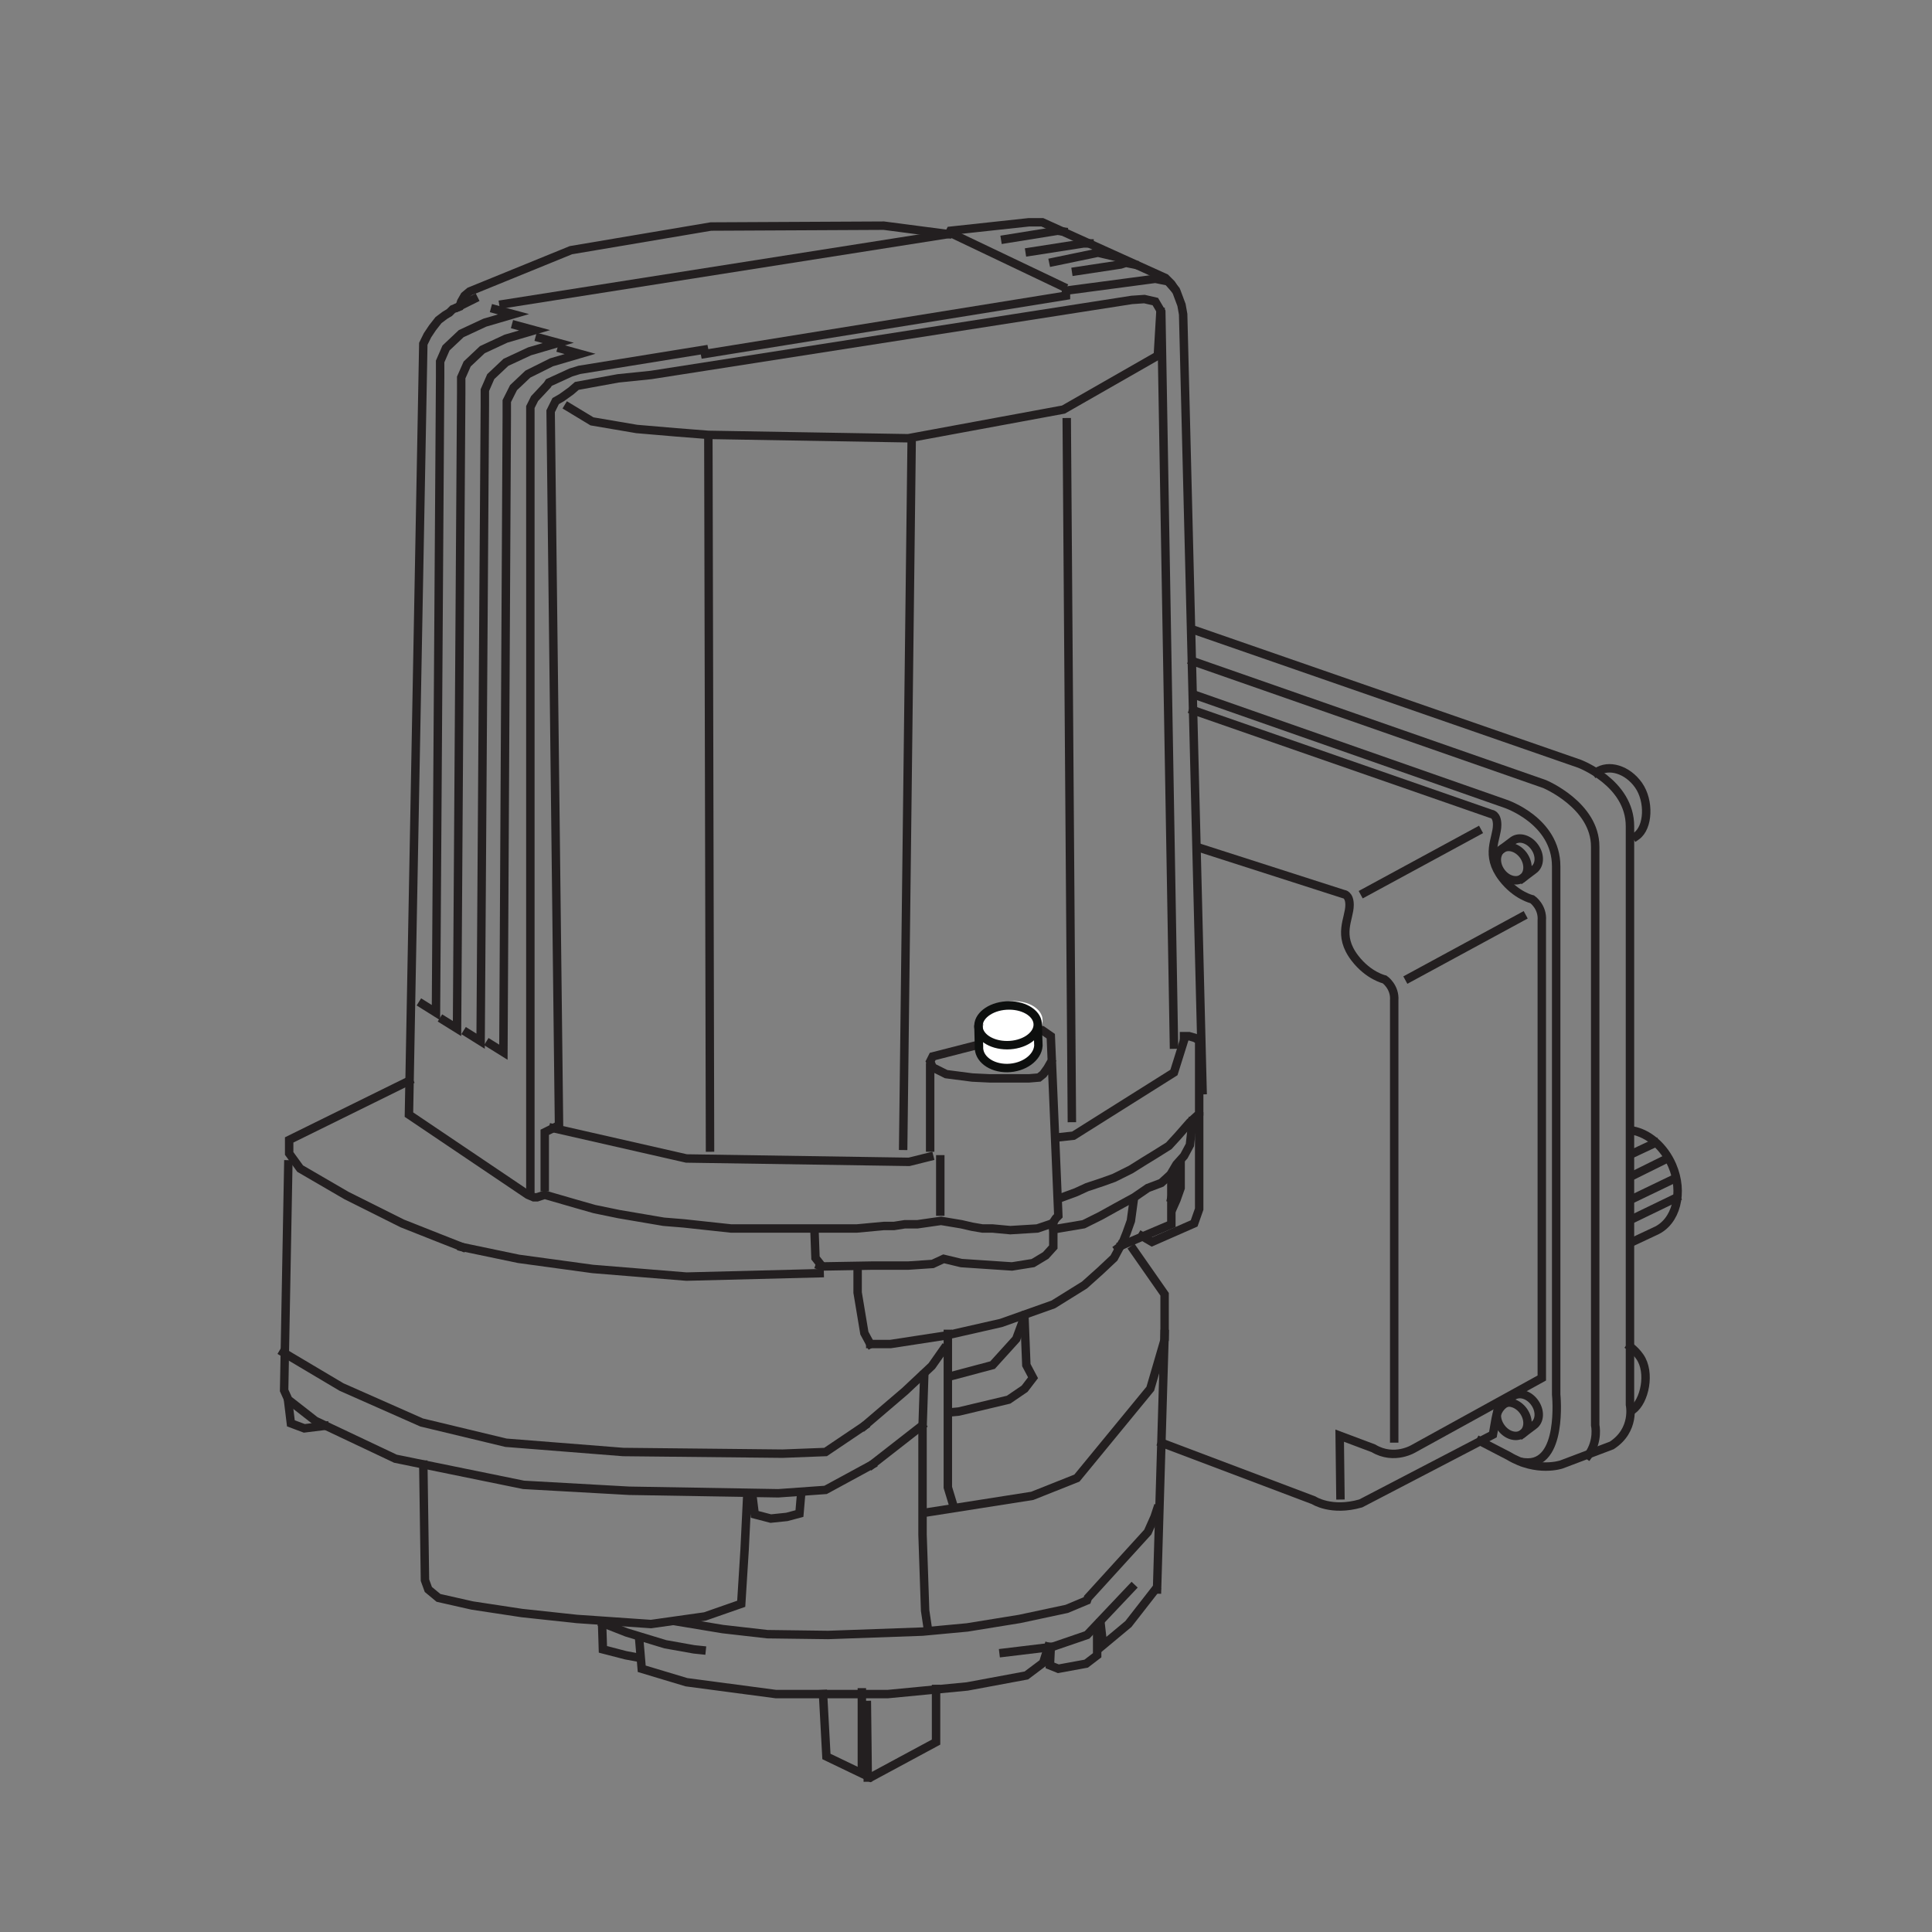 <?xml version="1.0" encoding="UTF-8"?>
<svg xmlns="http://www.w3.org/2000/svg" xmlns:xlink="http://www.w3.org/1999/xlink" width="113.39pt" height="113.39pt" viewBox="0 0 113.39 113.39" version="1.2">
<rect x="0" y="0" width="113.39" height="113.39" fill="#808080" stroke="none"/>
<g id="surface1">
<path style="fill:none;stroke-width:5;stroke-linecap:square;stroke-linejoin:miter;stroke:rgb(13.73%,12.16%,12.549%);stroke-opacity:1;stroke-miterlimit:4;" d="M 712.916 492.931 L 701.409 952.932 L 700.428 958.43 L 697.443 966.441 L 694.419 970.919 L 690.924 974.414 L 617.916 1007.442 L 609.943 1007.442 L 563.445 1002.415 L 562.424 1000.412 L 523.936 1005.439 L 421.435 1004.929 L 338.452 990.908 L 278.443 966.441 L 275.419 963.928 L 273.416 960.433 L 272.434 957.448 L 268.429 955.916 L 266.426 953.913 L 263.912 952.421 L 259.946 949.436 L 256.411 944.92 L 253.426 940.443 L 250.952 935.416 L 242.43 478.44 L 312.924 430.92 L 316.42 429.427 L 318.423 429.427 L 322.939 430.92 L 341.947 425.422 L 352.433 422.437 L 366.924 419.452 L 393.433 414.936 L 405.411 413.954 L 433.413 410.93 L 507.913 410.93 L 523.936 412.422 L 529.945 412.422 L 536.425 413.443 L 543.926 413.443 L 557.907 415.446 L 569.925 413.443 L 576.405 411.951 L 582.413 410.93 L 588.422 410.93 L 598.908 409.948 L 614.931 410.93 L 623.924 413.954 L 625.927 416.939 L 627.42 418.431 L 622.943 524.938 L 617.916 528.434 L 613.439 528.434 L 552.92 512.921 L 551.427 509.936 L 552.92 506.441 L 560.931 502.435 L 576.405 500.432 L 586.93 499.922 L 609.943 499.922 L 615.952 500.432 L 618.426 502.435 L 620.94 505.93 L 622.943 509.426 " transform="matrix(0.099,0,0,-0.099,-0,112.783)"/>
<path style="fill:none;stroke-width:5;stroke-linecap:square;stroke-linejoin:miter;stroke:rgb(13.73%,12.16%,12.549%);stroke-opacity:1;stroke-miterlimit:4;" d="M 628.441 428.956 L 637.945 432.451 L 644.425 435.436 L 653.418 438.421 L 660.409 440.934 L 670.423 445.922 L 678.435 450.949 L 684.915 454.915 L 692.927 459.942 L 698.425 465.951 L 705.415 473.923 L 710.913 478.95 L 710.913 522.425 L 708.439 523.917 L 704.944 524.938 L 701.92 524.938 " transform="matrix(0.099,0,0,-0.099,-0,112.783)"/>
<path style="fill:none;stroke-width:5;stroke-linecap:square;stroke-linejoin:miter;stroke:rgb(13.73%,12.16%,12.549%);stroke-opacity:1;stroke-miterlimit:4;" d="M 485.92 388.937 L 487.413 388.427 L 516.946 388.937 L 538.428 388.937 L 552.92 389.919 L 559.439 392.943 L 569.925 390.43 L 599.929 388.427 L 612.418 390.43 L 619.919 394.946 L 624.435 399.934 L 624.435 413.443 " transform="matrix(0.099,0,0,-0.099,-0,112.783)"/>
<path style="fill:none;stroke-width:5;stroke-linecap:square;stroke-linejoin:miter;stroke:rgb(13.73%,12.16%,12.549%);stroke-opacity:1;stroke-miterlimit:4;" d="M 706.947 474.434 L 705.415 460.453 L 701.92 453.933 L 697.443 448.946 L 693.908 442.937 L 688.449 437.949 L 680.438 434.925 L 672.426 429.427 L 661.43 423.419 L 652.436 418.431 L 642.422 413.443 L 624.435 410.419 " transform="matrix(0.099,0,0,-0.099,-0,112.783)"/>
<path style="fill:none;stroke-width:5;stroke-linecap:square;stroke-linejoin:miter;stroke:rgb(13.73%,12.16%,12.549%);stroke-opacity:1;stroke-miterlimit:4;" d="M 327.927 470.428 L 406.943 452.441 L 538.938 450.438 L 550.917 453.423 " transform="matrix(0.099,0,0,-0.099,-0,112.783)"/>
<path style="fill:none;stroke-width:5;stroke-linecap:square;stroke-linejoin:miter;stroke:rgb(13.73%,12.16%,12.549%);stroke-opacity:1;stroke-miterlimit:4;" d="M 551.427 506.441 L 551.427 458.921 " transform="matrix(0.099,0,0,-0.099,-0,112.783)"/>
<path style="fill:none;stroke-width:5;stroke-linecap:square;stroke-linejoin:miter;stroke:rgb(13.73%,12.16%,12.549%);stroke-opacity:1;stroke-miterlimit:4;" d="M 557.436 451.931 L 557.436 420.944 " transform="matrix(0.099,0,0,-0.099,-0,112.783)"/>
<path style="fill:none;stroke-width:5;stroke-linecap:square;stroke-linejoin:miter;stroke:rgb(13.73%,12.16%,12.549%);stroke-opacity:1;stroke-miterlimit:4;" d="M 626.948 464.93 L 636.413 465.951 L 695.951 503.417 L 701.92 522.425 " transform="matrix(0.099,0,0,-0.099,-0,112.783)"/>
<path style="fill:none;stroke-width:5;stroke-linecap:square;stroke-linejoin:miter;stroke:rgb(13.73%,12.16%,12.549%);stroke-opacity:1;stroke-miterlimit:4;" d="M 710.913 477.418 L 710.913 422.437 L 707.929 413.954 L 682.912 402.958 L 676.943 406.453 " transform="matrix(0.099,0,0,-0.099,-0,112.783)"/>
<path style="fill:none;stroke-width:5;stroke-linecap:square;stroke-linejoin:miter;stroke:rgb(13.73%,12.16%,12.549%);stroke-opacity:1;stroke-miterlimit:4;" d="M 671.916 426.443 L 670.423 415.446 L 667.91 408.416 L 664.925 400.915 L 662.922 399.423 " transform="matrix(0.099,0,0,-0.099,-0,112.783)"/>
<path style="fill:none;stroke-width:5;stroke-linecap:square;stroke-linejoin:miter;stroke:rgb(13.73%,12.16%,12.549%);stroke-opacity:1;stroke-miterlimit:4;" d="M 664.925 400.915 L 694.419 413.443 L 694.419 441.955 " transform="matrix(0.099,0,0,-0.099,-0,112.783)"/>
<path style="fill:none;stroke-width:5;stroke-linecap:square;stroke-linejoin:miter;stroke:rgb(13.73%,12.16%,12.549%);stroke-opacity:1;stroke-miterlimit:4;" d="M 696.932 445.922 L 695.951 440.934 L 695.951 435.436 L 694.419 428.956 " transform="matrix(0.099,0,0,-0.099,-0,112.783)"/>
<path style="fill:none;stroke-width:5;stroke-linecap:square;stroke-linejoin:miter;stroke:rgb(13.73%,12.16%,12.549%);stroke-opacity:1;stroke-miterlimit:4;" d="M 699.917 449.456 L 699.917 434.925 L 697.443 427.935 L 695.44 423.419 " transform="matrix(0.099,0,0,-0.099,-0,112.783)"/>
<path style="fill:none;stroke-width:5;stroke-linecap:square;stroke-linejoin:miter;stroke:rgb(13.73%,12.16%,12.549%);stroke-opacity:1;stroke-miterlimit:4;" d="M 331.422 470.428 L 326.434 895.437 L 329.419 901.445 L 332.914 903.448 L 338.452 907.415 L 341.947 910.439 L 366.414 914.916 L 385.932 916.919 L 670.934 961.415 L 678.435 961.925 L 684.915 960.433 L 688.449 954.424 L 695.951 519.951 " transform="matrix(0.099,0,0,-0.099,-0,112.783)"/>
<path style="fill:none;stroke-width:5;stroke-linecap:square;stroke-linejoin:miter;stroke:rgb(13.73%,12.16%,12.549%);stroke-opacity:1;stroke-miterlimit:4;" d="M 314.417 433.433 L 314.417 897.911 L 316.93 902.938 L 324.431 910.949 L 325.413 912.442 L 338.452 918.411 L 343.439 919.943 L 417.429 931.921 L 417.939 929.407 L 631.936 963.928 L 631.936 966.913 L 684.915 973.943 L 692.416 972.411 L 695.951 968.444 " transform="matrix(0.099,0,0,-0.099,-0,112.783)"/>
<path style="fill:none;stroke-width:5;stroke-linecap:square;stroke-linejoin:miter;stroke:rgb(13.73%,12.16%,12.549%);stroke-opacity:1;stroke-miterlimit:4;" d="M 564.937 1000.412 L 629.933 969.426 " transform="matrix(0.099,0,0,-0.099,-0,112.783)"/>
<path style="fill:none;stroke-width:5;stroke-linecap:square;stroke-linejoin:miter;stroke:rgb(13.73%,12.16%,12.549%);stroke-opacity:1;stroke-miterlimit:4;" d="M 637.945 978.42 L 664.415 982.425 L 667.439 983.407 L 672.426 982.425 " transform="matrix(0.099,0,0,-0.099,-0,112.783)"/>
<path style="fill:none;stroke-width:5;stroke-linecap:square;stroke-linejoin:miter;stroke:rgb(13.73%,12.16%,12.549%);stroke-opacity:1;stroke-miterlimit:4;" d="M 624.435 983.918 L 650.944 989.416 L 661.43 986.942 " transform="matrix(0.099,0,0,-0.099,-0,112.783)"/>
<path style="fill:none;stroke-width:5;stroke-linecap:square;stroke-linejoin:miter;stroke:rgb(13.73%,12.16%,12.549%);stroke-opacity:1;stroke-miterlimit:4;" d="M 610.415 989.926 L 642.422 994.914 L 645.917 994.914 " transform="matrix(0.099,0,0,-0.099,-0,112.783)"/>
<path style="fill:none;stroke-width:5;stroke-linecap:square;stroke-linejoin:miter;stroke:rgb(13.73%,12.16%,12.549%);stroke-opacity:1;stroke-miterlimit:4;" d="M 595.923 997.428 L 626.948 1002.415 L 630.444 1001.944 " transform="matrix(0.099,0,0,-0.099,-0,112.783)"/>
<path style="fill:none;stroke-width:5;stroke-linecap:square;stroke-linejoin:miter;stroke:rgb(13.73%,12.16%,12.549%);stroke-opacity:1;stroke-miterlimit:4;" d="M 419.942 877.921 L 420.924 458.921 " transform="matrix(0.099,0,0,-0.099,-0,112.783)"/>
<path style="fill:none;stroke-width:5;stroke-linecap:square;stroke-linejoin:miter;stroke:rgb(13.73%,12.16%,12.549%);stroke-opacity:1;stroke-miterlimit:4;" d="M 535.443 459.942 L 540.431 875.407 " transform="matrix(0.099,0,0,-0.099,-0,112.783)"/>
<path style="fill:none;stroke-width:5;stroke-linecap:square;stroke-linejoin:miter;stroke:rgb(13.73%,12.16%,12.549%);stroke-opacity:1;stroke-miterlimit:4;" d="M 632.407 888.917 L 635.431 476.437 " transform="matrix(0.099,0,0,-0.099,-0,112.783)"/>
<path style="fill:none;stroke-width:5;stroke-linecap:square;stroke-linejoin:miter;stroke:rgb(13.73%,12.16%,12.549%);stroke-opacity:1;stroke-miterlimit:4;" d="M 336.92 897.911 L 350.94 889.428 L 377.449 884.911 L 400.934 882.909 L 419.942 881.416 L 538.428 879.413 L 630.444 896.418 L 686.407 928.426 L 687.939 954.424 " transform="matrix(0.099,0,0,-0.099,-0,112.783)"/>
<path style="fill:none;stroke-width:5;stroke-linecap:square;stroke-linejoin:miter;stroke:rgb(13.73%,12.16%,12.549%);stroke-opacity:1;stroke-miterlimit:4;" d="M 322.939 435.436 L 322.939 467.954 L 327.927 470.428 " transform="matrix(0.099,0,0,-0.099,-0,112.783)"/>
<path style="fill:none;stroke-width:5;stroke-linecap:square;stroke-linejoin:miter;stroke:rgb(13.73%,12.16%,12.549%);stroke-opacity:1;stroke-miterlimit:4;" d="M 271.924 957.448 L 280.917 961.925 " transform="matrix(0.099,0,0,-0.099,-0,112.783)"/>
<path style="fill:none;stroke-width:5;stroke-linecap:square;stroke-linejoin:miter;stroke:rgb(13.73%,12.16%,12.549%);stroke-opacity:1;stroke-miterlimit:4;" d="M 242.43 498.429 L 171.425 463.437 L 171.425 455.426 L 177.944 446.432 L 205.435 430.448 L 238.424 413.954 L 259.946 405.432 L 273.927 399.934 " transform="matrix(0.099,0,0,-0.099,-0,112.783)"/>
<path style="fill:none;stroke-width:5;stroke-linecap:square;stroke-linejoin:miter;stroke:rgb(13.73%,12.16%,12.549%);stroke-opacity:1;stroke-miterlimit:4;" d="M 664.415 400.915 L 660.409 393.454 L 652.436 385.953 L 642.932 377.43 L 624.435 365.923 L 593.449 354.927 L 560.421 347.426 L 527.942 342.438 L 515.925 342.438 " transform="matrix(0.099,0,0,-0.099,-0,112.783)"/>
<path style="fill:none;stroke-width:5;stroke-linecap:square;stroke-linejoin:miter;stroke:rgb(13.73%,12.16%,12.549%);stroke-opacity:1;stroke-miterlimit:4;" d="M 273.927 399.934 L 307.426 392.943 L 351.412 386.934 L 406.943 382.418 L 485.92 384.421 " transform="matrix(0.099,0,0,-0.099,-0,112.783)"/>
<path style="fill:none;stroke-width:5;stroke-linecap:square;stroke-linejoin:miter;stroke:rgb(13.73%,12.16%,12.549%);stroke-opacity:1;stroke-miterlimit:4;" d="M 487.413 388.427 L 483.446 393.454 L 482.936 407.435 " transform="matrix(0.099,0,0,-0.099,-0,112.783)"/>
<path style="fill:none;stroke-width:5;stroke-linecap:square;stroke-linejoin:miter;stroke:rgb(13.73%,12.16%,12.549%);stroke-opacity:1;stroke-miterlimit:4;" d="M 515.925 342.438 L 512.429 348.918 L 508.424 372.953 L 508.424 386.934 " transform="matrix(0.099,0,0,-0.099,-0,112.783)"/>
<path style="fill:none;stroke-width:5;stroke-linecap:square;stroke-linejoin:miter;stroke:rgb(13.73%,12.16%,12.549%);stroke-opacity:1;stroke-miterlimit:4;" d="M 293.445 955.916 L 304.442 952.932 L 287.436 947.944 L 273.416 941.425 L 264.423 932.942 L 260.927 924.93 L 260.927 915.937 L 258.453 538.919 L 250.442 543.946 " transform="matrix(0.099,0,0,-0.099,-0,112.783)"/>
<path style="fill:none;stroke-width:5;stroke-linecap:square;stroke-linejoin:miter;stroke:rgb(13.73%,12.16%,12.549%);stroke-opacity:1;stroke-miterlimit:4;" d="M 305.934 946.412 L 316.93 943.428 L 299.925 938.44 L 285.944 931.921 L 276.951 923.438 L 273.416 915.426 L 273.416 906.433 L 270.942 529.455 L 262.93 534.442 " transform="matrix(0.099,0,0,-0.099,-0,112.783)"/>
<path style="fill:none;stroke-width:5;stroke-linecap:square;stroke-linejoin:miter;stroke:rgb(13.73%,12.16%,12.549%);stroke-opacity:1;stroke-miterlimit:4;" d="M 319.915 938.911 L 330.951 935.927 L 313.946 930.939 L 299.925 924.42 L 290.932 915.937 L 287.436 907.925 L 287.436 898.932 L 284.923 521.954 L 276.951 526.941 " transform="matrix(0.099,0,0,-0.099,-0,112.783)"/>
<path style="fill:none;stroke-width:5;stroke-linecap:square;stroke-linejoin:miter;stroke:rgb(13.73%,12.16%,12.549%);stroke-opacity:1;stroke-miterlimit:4;" d="M 332.914 932.431 L 343.911 929.407 L 326.945 924.42 L 312.924 917.429 L 304.442 909.418 L 300.436 901.445 L 300.436 892.413 L 298.433 515.434 L 290.421 520.422 " transform="matrix(0.099,0,0,-0.099,-0,112.783)"/>
<path style="fill:none;stroke-width:5;stroke-linecap:square;stroke-linejoin:miter;stroke:rgb(13.73%,12.16%,12.549%);stroke-opacity:1;stroke-miterlimit:4;" d="M 551.427 242.922 L 611.946 252.426 L 638.416 262.951 L 681.93 315.929 L 690.413 344.952 L 690.413 371.932 L 671.916 398.441 " transform="matrix(0.099,0,0,-0.099,-0,112.783)"/>
<path style="fill:none;stroke-width:5;stroke-linecap:square;stroke-linejoin:miter;stroke:rgb(13.73%,12.16%,12.549%);stroke-opacity:1;stroke-miterlimit:4;" d="M 561.913 348.447 L 561.913 257.452 L 565.408 245.946 " transform="matrix(0.099,0,0,-0.099,-0,112.783)"/>
<path style="fill:none;stroke-width:5;stroke-linecap:square;stroke-linejoin:miter;stroke:rgb(13.73%,12.16%,12.549%);stroke-opacity:1;stroke-miterlimit:4;" d="M 170.915 448.946 L 168.44 314.948 L 170.915 309.449 L 186.938 296.921 L 234.418 274.457 L 310.411 258.945 L 372.933 255.45 L 461.414 253.957 L 489.416 255.96 L 516.946 270.923 " transform="matrix(0.099,0,0,-0.099,-0,112.783)"/>
<path style="fill:none;stroke-width:5;stroke-linecap:square;stroke-linejoin:miter;stroke:rgb(13.73%,12.16%,12.549%);stroke-opacity:1;stroke-miterlimit:4;" d="M 167.93 337.451 L 202.45 316.95 L 249.931 295.94 L 299.925 283.922 L 369.438 278.424 L 463.928 277.442 L 489.416 278.424 L 512.429 293.937 " transform="matrix(0.099,0,0,-0.099,-0,112.783)"/>
<path style="fill:none;stroke-width:5;stroke-linecap:square;stroke-linejoin:miter;stroke:rgb(13.73%,12.16%,12.549%);stroke-opacity:1;stroke-miterlimit:4;" d="M 170.915 307.957 L 172.446 295.429 L 180.419 292.444 L 192.436 293.937 " transform="matrix(0.099,0,0,-0.099,-0,112.783)"/>
<path style="fill:none;stroke-width:5;stroke-linecap:square;stroke-linejoin:miter;stroke:rgb(13.73%,12.16%,12.549%);stroke-opacity:1;stroke-miterlimit:4;" d="M 445.941 253.447 L 447.433 241.429 L 456.937 238.955 L 466.441 239.937 L 473.942 241.94 L 474.924 253.447 " transform="matrix(0.099,0,0,-0.099,-0,112.783)"/>
<path style="fill:none;stroke-width:5;stroke-linecap:square;stroke-linejoin:miter;stroke:rgb(13.73%,12.16%,12.549%);stroke-opacity:1;stroke-miterlimit:4;" d="M 250.952 270.923 L 251.934 202.431 L 253.937 196.933 L 259.946 191.946 L 279.935 187.429 L 309.429 182.952 L 341.947 179.457 L 385.932 176.433 L 417.939 180.949 L 439.422 188.45 L 441.425 220.458 L 442.917 250.933 " transform="matrix(0.099,0,0,-0.099,-0,112.783)"/>
<path style="fill:none;stroke-width:5;stroke-linecap:square;stroke-linejoin:miter;stroke:rgb(13.73%,12.16%,12.549%);stroke-opacity:1;stroke-miterlimit:4;" d="M 401.445 177.925 L 428.425 173.448 L 454.934 170.424 L 490.947 169.953 L 546.911 171.956 L 573.42 174.43 L 604.445 179.457 L 632.407 185.426 L 644.425 190.453 L 644.935 191.946 L 680.438 230.943 L 684.444 239.937 L 685.936 244.453 " transform="matrix(0.099,0,0,-0.099,-0,112.783)"/>
<path style="fill:none;stroke-width:5;stroke-linecap:square;stroke-linejoin:miter;stroke:rgb(13.73%,12.16%,12.549%);stroke-opacity:1;stroke-miterlimit:4;" d="M 357.42 176.944 L 371.441 171.445 L 394.415 164.455 L 411.42 161.431 L 415.937 160.96 " transform="matrix(0.099,0,0,-0.099,-0,112.783)"/>
<path style="fill:none;stroke-width:5;stroke-linecap:square;stroke-linejoin:miter;stroke:rgb(13.73%,12.16%,12.549%);stroke-opacity:1;stroke-miterlimit:4;" d="M 378.942 167.44 L 380.434 149.924 L 406.943 141.952 L 459.922 134.922 L 526.411 134.922 L 573.42 139.438 L 608.451 145.957 L 618.426 153.458 L 621.411 162.923 " transform="matrix(0.099,0,0,-0.099,-0,112.783)"/>
<path style="fill:none;stroke-width:5;stroke-linecap:square;stroke-linejoin:miter;stroke:rgb(13.73%,12.16%,12.549%);stroke-opacity:1;stroke-miterlimit:4;" d="M 594.941 159.428 L 623.924 162.923 L 644.425 169.953 L 670.934 197.954 " transform="matrix(0.099,0,0,-0.099,-0,112.783)"/>
<path style="fill:none;stroke-width:5;stroke-linecap:square;stroke-linejoin:miter;stroke:rgb(13.73%,12.16%,12.549%);stroke-opacity:1;stroke-miterlimit:4;" d="M 652.436 176.944 L 653.929 163.944 L 668.931 176.433 L 684.915 196.933 " transform="matrix(0.099,0,0,-0.099,-0,112.783)"/>
<path style="fill:none;stroke-width:5;stroke-linecap:square;stroke-linejoin:miter;stroke:rgb(13.73%,12.16%,12.549%);stroke-opacity:1;stroke-miterlimit:4;" d="M 356.949 176.433 L 357.42 161.431 L 370.93 157.936 L 378.942 156.443 " transform="matrix(0.099,0,0,-0.099,-0,112.783)"/>
<path style="fill:none;stroke-width:5;stroke-linecap:square;stroke-linejoin:miter;stroke:rgb(13.73%,12.16%,12.549%);stroke-opacity:1;stroke-miterlimit:4;" d="M 622.943 162.923 L 622.432 151.927 L 627.42 149.924 L 643.914 152.948 L 650.434 157.936 L 650.434 171.956 " transform="matrix(0.099,0,0,-0.099,-0,112.783)"/>
<path style="fill:none;stroke-width:5;stroke-linecap:square;stroke-linejoin:miter;stroke:rgb(13.73%,12.16%,12.549%);stroke-opacity:1;stroke-miterlimit:4;" d="M 487.923 134.922 L 489.926 97.927 L 515.925 85.438 L 554.922 106.449 L 554.922 137.946 " transform="matrix(0.099,0,0,-0.099,-0,112.783)"/>
<path style="fill:none;stroke-width:5;stroke-linecap:square;stroke-linejoin:miter;stroke:rgb(13.73%,12.16%,12.549%);stroke-opacity:1;stroke-miterlimit:4;" d="M 510.937 135.943 L 510.937 89.955 " transform="matrix(0.099,0,0,-0.099,-0,112.783)"/>
<path style="fill:none;stroke-width:5;stroke-linecap:square;stroke-linejoin:miter;stroke:rgb(13.73%,12.16%,12.549%);stroke-opacity:1;stroke-miterlimit:4;" d="M 513.922 128.442 L 514.432 85.438 " transform="matrix(0.099,0,0,-0.099,-0,112.783)"/>
<path style="fill:none;stroke-width:5;stroke-linecap:square;stroke-linejoin:miter;stroke:rgb(13.73%,12.16%,12.549%);stroke-opacity:1;stroke-miterlimit:4;" d="M 512.429 293.937 L 536.425 314.437 L 552.409 329.439 L 559.439 339.454 " transform="matrix(0.099,0,0,-0.099,-0,112.783)"/>
<path style="fill:none;stroke-width:5;stroke-linecap:square;stroke-linejoin:miter;stroke:rgb(13.73%,12.16%,12.549%);stroke-opacity:1;stroke-miterlimit:4;" d="M 516.946 270.923 L 546.44 293.937 " transform="matrix(0.099,0,0,-0.099,-0,112.783)"/>
<path style="fill:none;stroke-width:5;stroke-linecap:square;stroke-linejoin:miter;stroke:rgb(13.73%,12.16%,12.549%);stroke-opacity:1;stroke-miterlimit:4;" d="M 547.932 323.941 L 546.911 292.955 L 546.911 229.451 L 548.442 184.445 L 549.935 174.43 " transform="matrix(0.099,0,0,-0.099,-0,112.783)"/>
<path style="fill:none;stroke-width:5;stroke-linecap:square;stroke-linejoin:miter;stroke:rgb(13.73%,12.16%,12.549%);stroke-opacity:1;stroke-miterlimit:4;" d="M 607.43 358.933 L 602.442 345.423 L 588.422 329.95 L 563.916 323.43 " transform="matrix(0.099,0,0,-0.099,-0,112.783)"/>
<path style="fill:none;stroke-width:5;stroke-linecap:square;stroke-linejoin:miter;stroke:rgb(13.73%,12.16%,12.549%);stroke-opacity:1;stroke-miterlimit:4;" d="M 607.43 355.948 L 608.451 329.95 L 612.418 322.449 L 607.43 315.929 L 597.926 309.449 L 568.432 302.42 L 563.445 301.948 " transform="matrix(0.099,0,0,-0.099,-0,112.783)"/>
<path style="fill:none;stroke-width:5;stroke-linecap:square;stroke-linejoin:miter;stroke:rgb(13.73%,12.16%,12.549%);stroke-opacity:1;stroke-miterlimit:4;" d="M 690.413 348.447 L 685.936 196.933 " transform="matrix(0.099,0,0,-0.099,-0,112.783)"/>
<path style="fill:none;stroke-width:5;stroke-linecap:square;stroke-linejoin:miter;stroke:rgb(13.73%,12.16%,12.549%);stroke-opacity:1;stroke-miterlimit:4;" d="M 298.433 958.94 L 561.913 1000.412 " transform="matrix(0.099,0,0,-0.099,-0,112.783)"/>
<path style="fill:none;stroke-width:5;stroke-linecap:square;stroke-linejoin:miter;stroke:rgb(13.73%,12.16%,12.549%);stroke-opacity:1;stroke-miterlimit:4;" d="M 706.947 766.072 L 936.299 686.467 C 936.299 686.467 966.303 675.235 966.303 649.393 L 966.303 306.465 C 966.303 306.465 969.642 291.463 955.464 282.312 L 925.695 271.041 C 925.695 271.041 911.125 266.014 894.434 276.068 L 877.547 284.825 " transform="matrix(0.099,0,0,-0.099,-0,112.783)"/>
<path style="fill:none;stroke-width:5;stroke-linecap:square;stroke-linejoin:miter;stroke:rgb(13.73%,12.16%,12.549%);stroke-opacity:1;stroke-miterlimit:4;" d="M 706.947 747.3 L 915.681 674.41 C 915.681 674.41 945.685 661.882 945.685 637.297 L 945.685 294.408 C 945.685 294.408 947.767 285.061 941.64 276.578 " transform="matrix(0.099,0,0,-0.099,-0,112.783)"/>
<path style="fill:none;stroke-width:5;stroke-linecap:square;stroke-linejoin:miter;stroke:rgb(13.73%,12.16%,12.549%);stroke-opacity:1;stroke-miterlimit:4;" d="M 708.164 727.31 L 892.549 662.707 C 892.549 662.707 922.554 652.732 922.554 625.633 L 922.554 312.513 C 922.554 312.513 926.913 269.823 903.821 272.297 " transform="matrix(0.099,0,0,-0.099,-0,112.783)"/>
<path style="fill:none;stroke-width:5;stroke-linecap:square;stroke-linejoin:miter;stroke:rgb(13.73%,12.16%,12.549%);stroke-opacity:1;stroke-miterlimit:4;" d="M 711.502 636.473 L 796.528 609.178 C 796.528 609.178 800.062 609.06 800.062 602.738 C 800.062 594.372 792.64 585.065 803.165 571.28 C 811.294 560.637 820.877 558.556 820.877 558.556 C 820.877 558.556 827.16 554.197 826.532 546.067 L 826.532 286.475 " transform="matrix(0.099,0,0,-0.099,-0,112.783)"/>
<path style="fill:none;stroke-width:5;stroke-linecap:square;stroke-linejoin:miter;stroke:rgb(13.73%,12.16%,12.549%);stroke-opacity:1;stroke-miterlimit:4;" d="M 875.819 646.33 L 808.859 610.003 " transform="matrix(0.099,0,0,-0.099,-0,112.783)"/>
<path style="fill:none;stroke-width:5;stroke-linecap:square;stroke-linejoin:miter;stroke:rgb(13.73%,12.16%,12.549%);stroke-opacity:1;stroke-miterlimit:4;" d="M 902.289 595.708 L 835.329 559.381 " transform="matrix(0.099,0,0,-0.099,-0,112.783)"/>
<path style="fill:none;stroke-width:5;stroke-linecap:square;stroke-linejoin:miter;stroke:rgb(13.73%,12.16%,12.549%);stroke-opacity:1;stroke-miterlimit:4;" d="M 707.34 718.16 L 884.027 656.698 C 884.027 656.698 887.562 656.58 887.562 650.218 C 887.562 641.892 880.139 632.545 890.664 618.761 C 898.794 608.157 908.376 606.076 908.376 606.076 C 908.376 606.076 914.66 601.677 914.031 593.548 L 914.031 322.292 L 838.392 280.623 C 838.392 280.623 826.728 273.122 814.2 280.623 L 794.211 288.124 L 794.643 252.74 " transform="matrix(0.099,0,0,-0.099,-0,112.783)"/>
<path style="fill:none;stroke-width:5;stroke-linecap:square;stroke-linejoin:miter;stroke:rgb(13.73%,12.16%,12.549%);stroke-opacity:1;stroke-miterlimit:4;" d="M 688.803 283.804 L 778.816 249.794 C 778.816 249.794 789.223 242.922 806.699 247.948 L 885.048 288.753 C 885.048 288.753 885.048 288.753 886.698 298.139 C 888.072 305.719 892.981 307.525 892.981 307.525 " transform="matrix(0.099,0,0,-0.099,-0,112.783)"/>
<path style="fill:none;stroke-width:5;stroke-linecap:square;stroke-linejoin:miter;stroke:rgb(13.73%,12.16%,12.549%);stroke-opacity:1;stroke-miterlimit:4;" d="M 902.564 618.564 C 906.295 621.156 906.57 627.165 903.232 631.996 C 899.854 636.787 894.12 638.554 890.389 635.923 C 886.658 633.331 886.344 627.283 889.722 622.492 C 893.06 617.7 898.833 615.933 902.564 618.564 Z M 902.564 618.564 " transform="matrix(0.099,0,0,-0.099,-0,112.783)"/>
<path style="fill:none;stroke-width:5;stroke-linecap:square;stroke-linejoin:miter;stroke:rgb(13.73%,12.16%,12.549%);stroke-opacity:1;stroke-miterlimit:4;" d="M 890.389 635.923 L 897.026 640.911 C 900.797 643.542 906.53 641.775 909.869 636.983 C 913.246 632.192 912.971 626.183 909.201 623.552 L 902.564 618.564 " transform="matrix(0.099,0,0,-0.099,-0,112.783)"/>
<path style="fill:none;stroke-width:5;stroke-linecap:square;stroke-linejoin:miter;stroke:rgb(13.73%,12.16%,12.549%);stroke-opacity:1;stroke-miterlimit:4;" d="M 967.796 469.014 C 977.182 467.325 986.411 459.667 991.32 448.357 C 998.271 432.216 993.716 414.739 981.188 409.32 L 967.717 402.997 " transform="matrix(0.099,0,0,-0.099,-0,112.783)"/>
<path style="fill:none;stroke-width:5;stroke-linecap:square;stroke-linejoin:miter;stroke:rgb(13.73%,12.16%,12.549%);stroke-opacity:1;stroke-miterlimit:4;" d="M 988.178 452.323 L 967.717 442.191 " transform="matrix(0.099,0,0,-0.099,-0,112.783)"/>
<path style="fill:none;stroke-width:5;stroke-linecap:square;stroke-linejoin:miter;stroke:rgb(13.73%,12.16%,12.549%);stroke-opacity:1;stroke-miterlimit:4;" d="M 981.188 461.631 L 967.717 455.308 " transform="matrix(0.099,0,0,-0.099,-0,112.783)"/>
<path style="fill:none;stroke-width:5;stroke-linecap:square;stroke-linejoin:miter;stroke:rgb(13.73%,12.16%,12.549%);stroke-opacity:1;stroke-miterlimit:4;" d="M 992.538 440.424 L 967.717 428.485 " transform="matrix(0.099,0,0,-0.099,-0,112.783)"/>
<path style="fill:none;stroke-width:5;stroke-linecap:square;stroke-linejoin:miter;stroke:rgb(13.73%,12.16%,12.549%);stroke-opacity:1;stroke-miterlimit:4;" d="M 993.794 429.192 L 967.717 416.585 " transform="matrix(0.099,0,0,-0.099,-0,112.783)"/>
<path style="fill:none;stroke-width:5;stroke-linecap:square;stroke-linejoin:miter;stroke:rgb(13.73%,12.16%,12.549%);stroke-opacity:1;stroke-miterlimit:4;" d="M 946.431 681.401 C 953.658 686.467 964.85 683.05 971.409 673.703 C 977.928 664.396 977.339 648.647 970.113 643.581 " transform="matrix(0.099,0,0,-0.099,-0,112.783)"/>
<path style="fill:none;stroke-width:5;stroke-linecap:square;stroke-linejoin:miter;stroke:rgb(13.73%,12.16%,12.549%);stroke-opacity:1;stroke-miterlimit:4;" d="M 966.539 340.75 C 968.581 339.218 970.506 337.254 972.155 334.898 C 978.674 325.59 975.022 308.35 967.756 303.284 " transform="matrix(0.099,0,0,-0.099,-0,112.783)"/>
<path style="fill:none;stroke-width:5;stroke-linecap:square;stroke-linejoin:miter;stroke:rgb(13.73%,12.16%,12.549%);stroke-opacity:1;stroke-miterlimit:4;" d="M 902.564 289.185 C 906.295 291.816 906.57 297.785 903.232 302.616 C 899.854 307.407 894.12 309.174 890.389 306.543 C 886.658 303.951 886.344 297.943 889.722 293.151 C 893.06 288.321 898.833 286.553 902.564 289.185 Z M 902.564 289.185 " transform="matrix(0.099,0,0,-0.099,-0,112.783)"/>
<path style="fill:none;stroke-width:5;stroke-linecap:square;stroke-linejoin:miter;stroke:rgb(13.73%,12.16%,12.549%);stroke-opacity:1;stroke-miterlimit:4;" d="M 890.389 306.543 L 897.026 311.57 C 900.797 314.162 906.53 312.395 909.869 307.604 C 913.246 302.812 912.971 296.804 909.201 294.172 L 902.564 289.185 " transform="matrix(0.099,0,0,-0.099,-0,112.783)"/>
<path style="fill-rule:nonzero;fill:rgb(100%,100%,100%);fill-opacity:1;stroke-width:5;stroke-linecap:butt;stroke-linejoin:miter;stroke:rgb(5.446%,5.89%,5.568%);stroke-opacity:1;stroke-miterlimit:10;" d="M 615.206 531.379 L 615.599 519.283 C 615.088 512.096 606.841 506.166 597.101 506.048 C 587.401 505.97 579.9 511.704 580.371 518.89 L 580.057 531.379 " transform="matrix(0.099,0,0,-0.099,-0,112.783)"/>
<path style=" stroke:none;fill-rule:nonzero;fill:rgb(100%,100%,100%);fill-opacity:1;" d="M 57.695 59.93 C 57.66 60.578 58.414 61.102 59.383 61.102 C 60.344 61.102 61.156 60.574 61.191 59.93 C 61.227 59.281 60.469 58.758 59.504 58.758 C 58.539 58.758 57.727 59.281 57.695 59.93 "/>
<path style="fill:none;stroke-width:5;stroke-linecap:butt;stroke-linejoin:miter;stroke:rgb(5.446%,5.89%,5.568%);stroke-opacity:1;stroke-miterlimit:10;" d="M 580.057 531.379 C 579.703 524.86 587.283 519.597 597.023 519.597 C 606.684 519.597 614.852 524.899 615.206 531.379 C 615.559 537.898 607.941 543.161 598.24 543.161 C 588.54 543.161 580.371 537.898 580.057 531.379 Z M 580.057 531.379 " transform="matrix(0.099,0,0,-0.099,-0,112.783)"/>
</g>
</svg>
